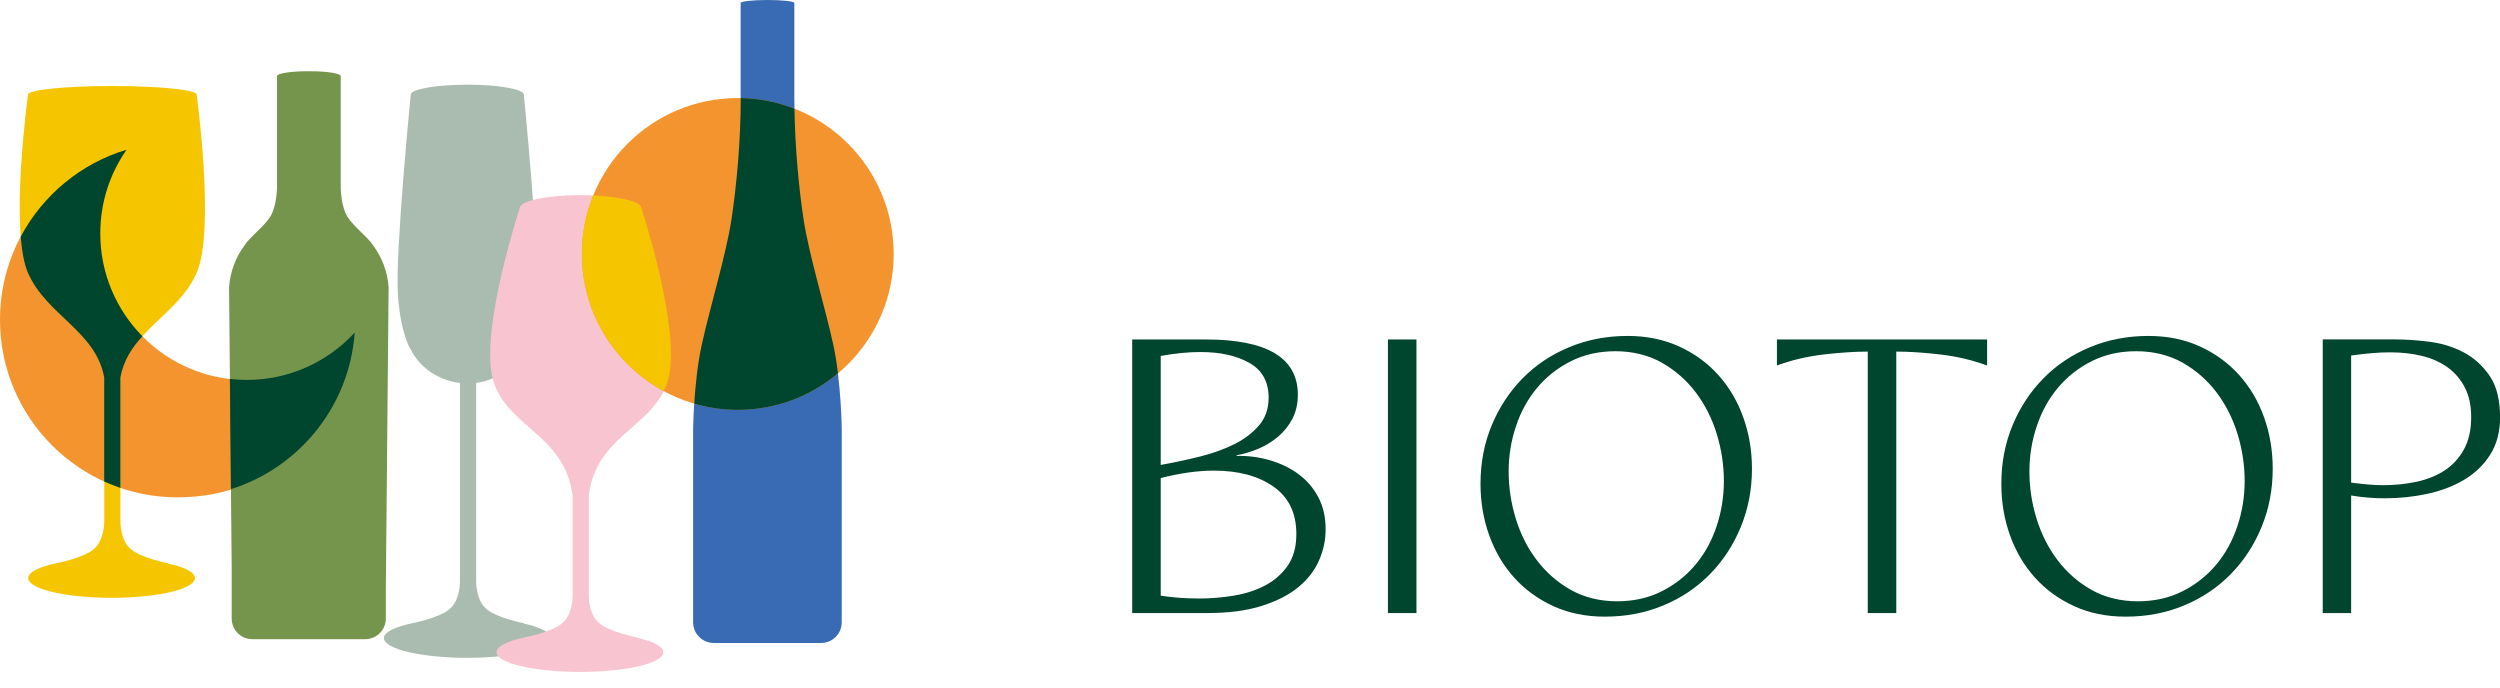 <?xml version="1.0" encoding="UTF-8"?>
<svg id="Calque_1" data-name="Calque 1" xmlns="http://www.w3.org/2000/svg" viewBox="0 0 402.38 110.78">
  <defs>
    <style>
      .cls-1 {
        fill: #00452e;
      }

      .cls-2 {
        fill: #f4942e;
      }

      .cls-3 {
        fill: #386bb3;
      }

      .cls-4 {
        fill: #aabcaf;
      }

      .cls-5 {
        fill: #f7c4cf;
      }

      .cls-6 {
        fill: #75944c;
      }

      .cls-7 {
        fill: #f5c600;
      }
    </style>
  </defs>
  <path class="cls-4" d="M84.29,100.36l.03-.05s-4.44-.84-6.12-2.37c-1.38-1.25-1.55-3.51-1.56-4.28v-32.03c3.89-.51,7.09-3.2,8.35-6.81.02-.05.04-.1.05-.15.02-.06.05-.12.07-.19.49-1.41,1.06-3.72,1.28-7.26.42-6.69-2.06-31.85-2.08-31.99,0,0,0,0,0,0,0-.88-4.07-1.6-9.1-1.6s-9.1.72-9.1,1.6c0,0-2.5,25.29-2.08,32,.43,6.71,2.1,9.05,2.1,9.05h-.01c1.52,2.97,4.47,4.94,7.91,5.36v32.02c-.02.77-.18,3.03-1.56,4.28-1.68,1.53-6.12,2.37-6.12,2.37h0c-2.79.58-4.56,1.44-4.56,2.39,0,1.76,6.01,3.18,13.42,3.18s13.42-1.42,13.42-3.18c0-.93-1.67-1.76-4.34-2.34"/>
  <path class="cls-5" d="M107.7,60.42c1.71-8.29-4.53-27.14-4.53-27.14h0c-.43-1.05-4.62-1.87-9.72-1.87s-9.29.82-9.73,1.87h0s-6.23,18.85-4.53,27.14c1.71,8.29,11.85,9.21,12.98,19.54v15.97c-.02.77-.18,3.03-1.56,4.28-1.68,1.53-6.12,2.37-6.12,2.37h0c-2.79.58-4.56,1.44-4.56,2.39,0,1.76,6.01,3.18,13.42,3.18s13.42-1.42,13.42-3.18c0-.93-1.67-1.76-4.35-2.34l.03-.05s-4.44-.84-6.12-2.37c-1.38-1.25-1.55-3.51-1.56-4.28v-16.27c1.29-10.04,11.24-11.03,12.93-19.24"/>
  <path class="cls-3" d="M134.14,55.58c-1.29-5.97-3.95-14.59-4.81-20.31-.85-5.7-1.47-12.73-1.48-19.54V.48c0-.26-1.93-.48-4.32-.48s-4.32.22-4.32.48v15.17c0,6.84-.62,13.9-1.48,19.62-.86,5.72-3.52,14.34-4.81,20.31-1.29,5.97-1.36,13.52-1.36,13.52v31.06c0,1.84,1.49,3.33,3.33,3.33h17.26c1.84,0,3.33-1.49,3.33-3.33v-31.06s-.07-7.56-1.36-13.52"/>
  <path class="cls-2" d="M118.75,65.96c13.86,0,25.09-11.23,25.09-25.09s-11.23-25.09-25.09-25.09-25.09,11.23-25.09,25.09,11.23,25.09,25.09,25.09"/>
  <path class="cls-1" d="M134.88,60.08c-.19-1.51-.43-3.05-.74-4.5-1.29-5.97-3.95-14.59-4.81-20.31-.78-5.21-1.36-11.53-1.46-17.78-2.69-1.05-5.61-1.65-8.65-1.71,0,6.8-.63,13.8-1.48,19.49-.86,5.72-3.52,14.34-4.81,20.31-.68,3.14-1.02,6.7-1.19,9.39,2.22.64,4.57,1,7,1,6.14,0,11.77-2.21,16.13-5.88"/>
  <path class="cls-7" d="M106.82,62.95c.38-.77.68-1.6.87-2.53,1.71-8.29-4.53-27.14-4.53-27.14h0c-.37-.9-3.54-1.64-7.68-1.83-1.18,2.91-1.83,6.08-1.83,9.41,0,9.54,5.33,17.84,13.17,22.08"/>
  <path class="cls-2" d="M39.73,61.16c-13.03,0-23.59-10.56-23.59-23.59,0-5.01,1.57-9.65,4.23-13.47C8.59,27.62,0,38.54,0,51.47c0,15.79,12.8,28.58,28.58,28.58s27.43-11.69,28.5-26.51c-4.31,4.68-10.49,7.61-17.35,7.61"/>
  <path class="cls-7" d="M19.38,60.76c1.35-7.49,9.25-9.98,12.27-16.84,3.02-6.86,0-28.7,0-28.7h0c0-.76-6.07-1.38-13.57-1.38s-13.57.62-13.57,1.38c0,0-3.01,21.83,0,28.7,3.01,6.86,10.92,9.36,12.27,16.84v23.24c-.02.77-.19,3.03-1.56,4.28-1.68,1.53-6.12,2.37-6.12,2.37-2.79.58-4.56,1.43-4.56,2.39,0,1.76,6.01,3.18,13.42,3.18s13.42-1.42,13.42-3.18c0-.93-1.67-1.76-4.34-2.34l.02-.04s-4.44-.84-6.12-2.37c-1.38-1.25-1.55-3.51-1.56-4.28v-23.24Z"/>
  <path class="cls-1" d="M3.33,38.07c.19,2.37.55,4.43,1.17,5.85,3.01,6.86,10.92,9.36,12.27,16.84v16.74c.85.38,1.72.73,2.61,1.03v-17.77c.49-2.73,1.86-4.79,3.54-6.64-4.19-4.26-6.78-10.1-6.78-16.55,0-5.01,1.57-9.65,4.23-13.47-7.37,2.21-13.48,7.31-17.03,13.98"/>
  <path class="cls-6" d="M62.55,46.26c-.17-2.51-1.06-4.82-2.47-6.73,0,0,0,0,0,0-.91-1.42-3.14-3.02-4.17-4.66-1.03-1.64-1.07-4.61-1.07-4.61V12.25c0-.43-2.17-.78-4.86-.78-.09,0-.18,0-.27,0-.09,0-.18,0-.28,0-2.68,0-4.85.35-4.85.78v18s-.04,2.97-1.07,4.61c-1.03,1.64-3.26,3.24-4.17,4.66,0,0,0,0,0,0-1.41,1.91-2.3,4.22-2.47,6.73l.42,45.1v8.2c0,1.84,1.49,3.33,3.33,3.33h18.15c1.84,0,3.33-1.49,3.33-3.33v-4.7l.45-48.59Z"/>
  <path class="cls-1" d="M57.08,53.54c-4.31,4.68-10.49,7.61-17.35,7.61-.92,0-1.83-.06-2.73-.16l.17,17.74c10.95-3.45,19.06-13.31,19.92-25.19"/>
  <path class="cls-1" d="M378.42,57.22c1.11-.15,2.19-.28,3.24-.37,1.05-.1,2.07-.14,3.07-.14,1.8,0,3.49.19,5.07.57,1.59.38,2.96,1,4.13,1.83,1.16.84,2.09,1.92,2.78,3.24.69,1.32,1.03,2.91,1.03,4.79,0,2.06-.39,3.8-1.18,5.22-.78,1.41-1.83,2.54-3.12,3.38-1.3.84-2.81,1.44-4.53,1.81-1.72.36-3.5.54-5.33.54-.84,0-1.69-.04-2.55-.12-.86-.08-1.73-.17-2.61-.29v-20.47ZM373.83,98.67h4.59v-18.92c.88.15,1.79.27,2.72.34.94.08,1.86.11,2.78.11,2.29,0,4.55-.24,6.77-.72,2.22-.48,4.2-1.23,5.93-2.27,1.74-1.03,3.13-2.38,4.19-4.04,1.05-1.66,1.58-3.66,1.58-5.99,0-2.83-.56-5.06-1.69-6.71-1.13-1.64-2.53-2.91-4.21-3.78-1.68-.88-3.52-1.44-5.5-1.69-1.99-.25-3.82-.37-5.5-.37h-11.64v44.03ZM336.65,94.95c-2.16-1.22-3.99-2.82-5.48-4.79-1.49-1.97-2.62-4.2-3.38-6.68-.77-2.48-1.15-5.01-1.15-7.57s.39-4.96,1.18-7.31c.78-2.35,1.92-4.41,3.41-6.19,1.49-1.78,3.3-3.2,5.42-4.27,2.12-1.07,4.52-1.61,7.19-1.61s5.27.61,7.43,1.83c2.16,1.22,3.98,2.82,5.48,4.79,1.49,1.97,2.62,4.2,3.38,6.68.76,2.48,1.15,5.01,1.15,7.57s-.39,4.96-1.18,7.31c-.78,2.35-1.92,4.41-3.41,6.19-1.49,1.78-3.3,3.2-5.42,4.27-2.12,1.07-4.52,1.61-7.2,1.61s-5.27-.61-7.42-1.83M323.52,86.18c.94,2.6,2.27,4.86,4.01,6.79,1.74,1.93,3.84,3.46,6.31,4.59,2.46,1.13,5.23,1.69,8.28,1.69,3.4,0,6.54-.6,9.43-1.81,2.88-1.2,5.38-2.88,7.48-5.02,2.1-2.14,3.76-4.66,4.96-7.57,1.2-2.91,1.81-6.04,1.81-9.4,0-2.94-.47-5.71-1.4-8.31-.94-2.6-2.28-4.86-4.01-6.79-1.74-1.93-3.84-3.46-6.31-4.59-2.46-1.13-5.23-1.69-8.28-1.69-3.36,0-6.5.6-9.4,1.81-2.91,1.2-5.41,2.88-7.51,5.02s-3.76,4.65-4.96,7.54c-1.2,2.89-1.81,6.03-1.81,9.43,0,2.94.47,5.71,1.4,8.31M319.83,54.64h-33.83v4.19c2.37-.88,4.89-1.47,7.57-1.78,2.68-.31,5.03-.46,7.05-.46v42.08h4.59v-42.08c2.03,0,4.38.15,7.05.46,2.68.31,5.2.9,7.57,1.78v-4.19ZM252.83,94.95c-2.16-1.22-3.98-2.82-5.48-4.79s-2.62-4.2-3.38-6.68c-.76-2.48-1.15-5.01-1.15-7.57s.39-4.96,1.18-7.31c.78-2.35,1.92-4.41,3.41-6.19,1.49-1.78,3.3-3.2,5.42-4.27,2.12-1.07,4.52-1.61,7.19-1.61s5.27.61,7.43,1.83c2.16,1.22,3.98,2.82,5.48,4.79,1.49,1.97,2.62,4.2,3.38,6.68.76,2.48,1.15,5.01,1.15,7.57s-.39,4.96-1.17,7.31c-.78,2.35-1.92,4.41-3.41,6.19-1.49,1.78-3.3,3.2-5.42,4.27-2.12,1.07-4.52,1.61-7.2,1.61s-5.27-.61-7.42-1.83M239.7,86.18c.94,2.6,2.27,4.86,4.01,6.79,1.74,1.93,3.84,3.46,6.31,4.59,2.47,1.13,5.23,1.69,8.28,1.69,3.4,0,6.54-.6,9.43-1.81,2.89-1.2,5.38-2.88,7.48-5.02,2.1-2.14,3.76-4.66,4.96-7.57,1.2-2.91,1.81-6.04,1.81-9.4,0-2.94-.47-5.71-1.41-8.31-.94-2.6-2.27-4.86-4.01-6.79-1.74-1.93-3.84-3.46-6.31-4.59-2.47-1.13-5.23-1.69-8.28-1.69-3.36,0-6.5.6-9.4,1.81-2.91,1.2-5.41,2.88-7.51,5.02s-3.75,4.65-4.96,7.54c-1.2,2.89-1.81,6.03-1.81,9.43,0,2.94.47,5.71,1.41,8.31M223.39,98.67h4.59v-44.03h-4.59v44.03ZM186.81,76.95c3.1-.8,5.96-1.2,8.6-1.2,3.94,0,7.13.86,9.57,2.58,2.45,1.72,3.67,4.26,3.67,7.63,0,2.06-.47,3.76-1.4,5.1-.94,1.34-2.15,2.4-3.64,3.18-1.49.78-3.17,1.33-5.04,1.63-1.87.31-3.73.46-5.56.46-2.18,0-4.24-.15-6.19-.46v-18.92ZM202.67,68.43c-1.01,1.2-2.33,2.22-3.96,3.04-1.63.82-3.48,1.49-5.56,2.01-2.08.52-4.2.97-6.33,1.35v-17.54c2.33-.42,4.45-.63,6.36-.63,3.21,0,5.85.58,7.91,1.75,2.06,1.17,3.1,3.03,3.1,5.59,0,1.76-.51,3.24-1.52,4.44M199.03,73.28c1.22-.23,2.42-.59,3.58-1.09,1.17-.5,2.22-1.15,3.15-1.95.94-.8,1.69-1.76,2.27-2.87.57-1.11.86-2.39.86-3.84,0-5.92-4.93-8.89-14.79-8.89h-11.87v44.03h12.15c3.33,0,6.19-.37,8.6-1.12,2.41-.75,4.38-1.74,5.91-2.98,1.53-1.24,2.66-2.68,3.38-4.3.73-1.62,1.09-3.32,1.09-5.07,0-1.99-.4-3.73-1.2-5.22-.8-1.49-1.87-2.72-3.21-3.7-1.34-.98-2.87-1.71-4.59-2.21-1.72-.5-3.5-.73-5.33-.69v-.11Z"/>
</svg>